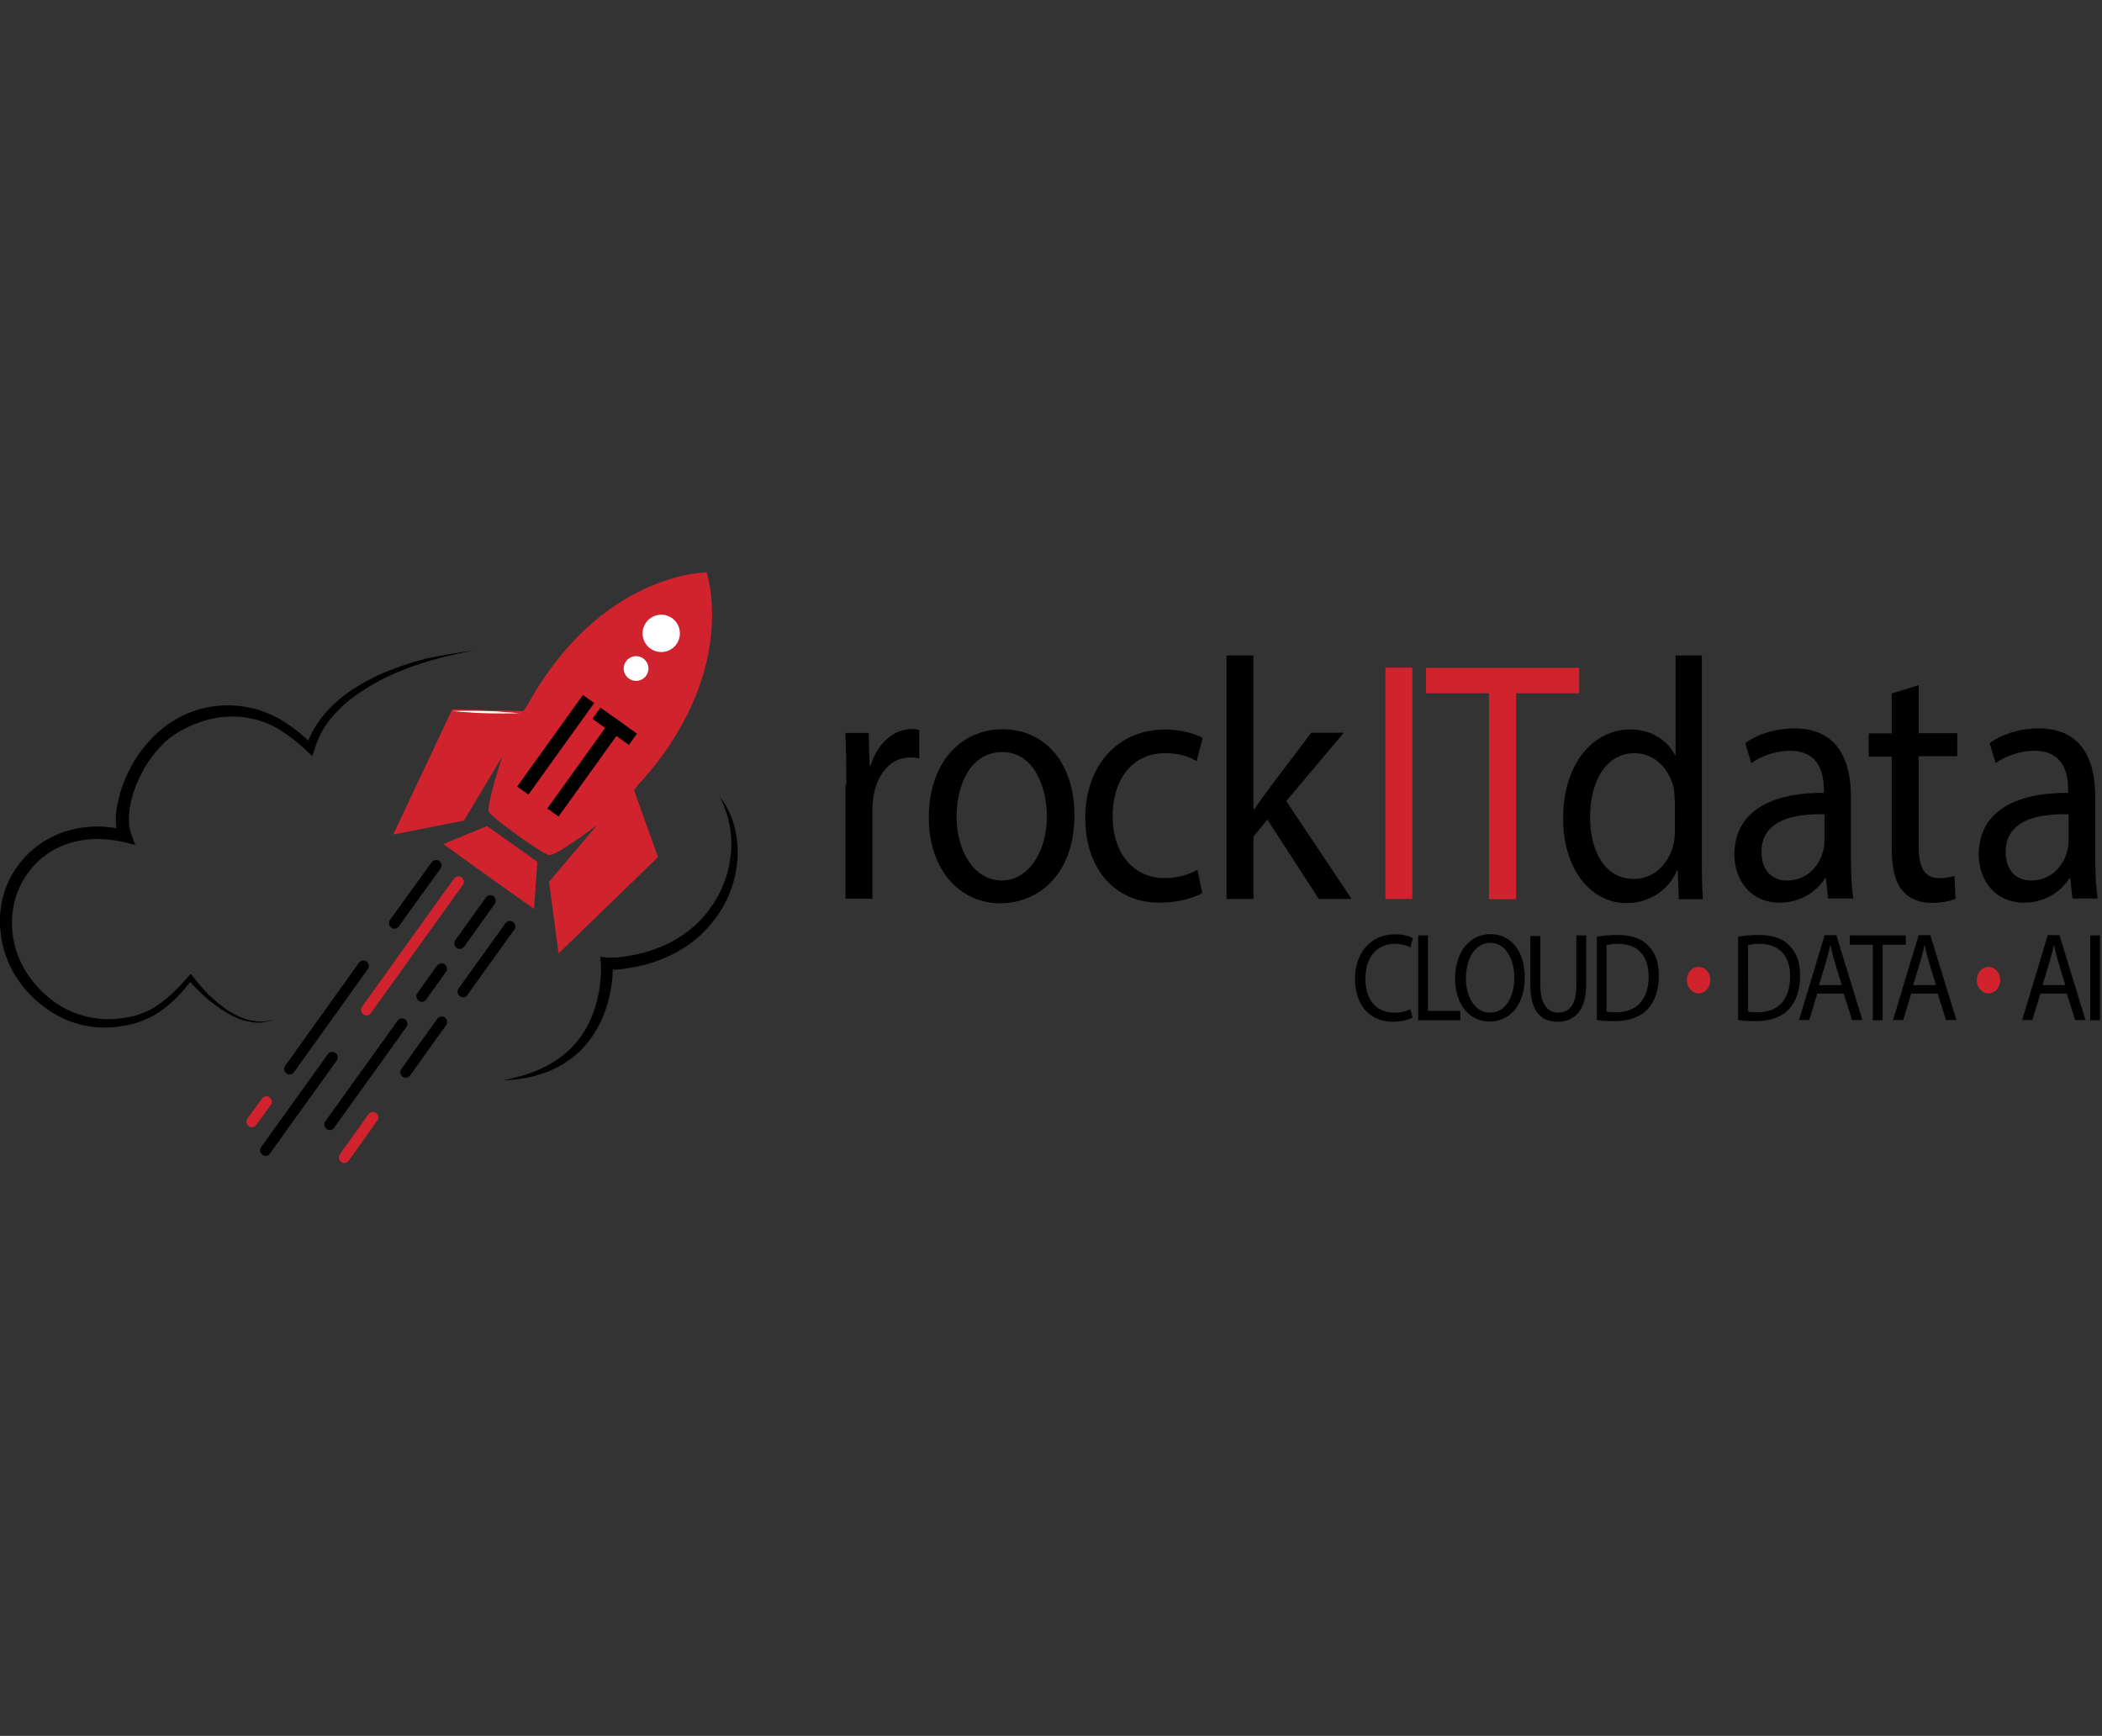 <?xml version="1.0" encoding="utf-8"?>
<!-- Generator: Adobe Illustrator 24.0.1, SVG Export Plug-In . SVG Version: 6.00 Build 0)  -->
<svg version="1.1" id="Capa_1" xmlns="http://www.w3.org/2000/svg" xmlns:xlink="http://www.w3.org/1999/xlink" x="0px" y="0px"
	 viewBox="0 0 968.6 800" style="enable-background:new 0 0 968.6 800;" xml:space="preserve">
<rect x="0" y="0" width="968.6" height="800" fill="#333333" stroke="none"/>
<style type="text/css">
	.st0{fill:#FFFFFF;}
	.st1{fill:#D1232D;}
</style>
<g id="nube">
	<g>
		<path d="M219.2,299.8c-7.7,1.1-15.3,3-22.7,5.2c-7.4,2.3-14.6,5-21.4,8.6c-3.4,1.8-6.7,3.8-9.8,5.9s-6.2,4.5-8.8,7.2
			c-2.6,2.6-5.2,5.5-7.1,8.7c-2,3.2-3.5,6.6-4.5,10.1l-1,3l-2.4-2.3c-3.7-3.5-7.8-6.8-12.2-9.6c0,0-0.1,0-0.1-0.1
			c-9.8-6.1-21.8-7.8-33-4.9c-10,2.6-18,7.7-21.8,12c-3.5,3.7-6.6,7.8-8.9,12.4c-2.4,4.5-4.3,9.3-5.3,14.2s-1.3,10.1,0.3,14.2l1.8,5
			l-5.2-1.3c-2.5-0.6-5.4-1-8.2-1.3c-2.8-0.1-5.7-0.3-8.4,0.1c-5.5,0.5-11,2.1-15.8,4.8c-9.6,5.4-16.6,15.3-18.5,26.2
			c-2.1,11,0.6,22.7,7.1,31.9c3.2,4.7,7.3,8.7,11.8,12c0.3,0.3,0.6,0.4,0.9,0.6c7.9,5.3,17.5,7.9,27.1,7.2H53
			c4.5-0.4,8.9-1.1,13-2.8c4.2-1.6,7.9-4.2,11.3-7.1c3.4-2.9,6.6-6.3,9.6-9.8l1-1.1l0.9,1.1c2.3,3,4.8,5.9,7.4,8.6
			c2.8,2.6,5.7,5,8.8,7.2c3.2,2,6.7,3.8,10.3,4.5c1.9,0.4,3.8,0.6,5.7,0.6c1.9-0.1,3.8-0.4,5.7-1c-1.8,0.8-3.7,1.1-5.7,1.4
			c-1.9,0.3-3.9,0.1-5.8-0.3c-3.9-0.6-7.6-2.3-10.8-4.2c-3.4-2-6.4-4.3-9.5-6.9c-2.9-2.6-5.7-5.4-8.1-8.4h1.8
			c-2.9,3.7-5.9,7.3-9.5,10.5c-3.5,3.2-7.6,6.1-12,7.9c-4.4,2-9.2,3-14,3.5c-0.4,0-0.6,0.1-1,0.1c-9.7,0.8-19.4-1.4-27.7-6.6
			c-0.8-0.5-1.5-1-2.3-1.5c-5-3.4-9.7-7.8-13.2-12.9C1.8,442.6-1.5,429.5,0.6,417c2-12.5,10-23.8,21.1-30.1c5.5-3.2,11.7-5,17.9-5.7
			c3.2-0.4,6.3-0.4,9.3-0.1c3.2,0.3,6.2,0.6,9.3,1.5l-3.4,3.7c-0.9-2.9-1.5-5.9-1.4-8.8c0-0.8,0-1.5,0-2.1l0.3-2.1
			c0.1-1.4,0.4-2.8,0.8-4.2c1.1-5.5,3.3-10.8,5.9-15.8c2.6-4.9,6.1-9.5,10-13.5c3.3-3.4,7.4-6.6,12.2-9.2
			c15.4-8.2,34.2-7.2,48.8,2.3c0,0,0.1,0,0.1,0.1c4.7,3,8.8,6.4,12.7,10.5l-3.3,0.8c1.3-3.9,3.2-7.6,5.3-10.8
			c2.3-3.4,4.9-6.4,7.8-9.1c2.9-2.8,6.1-5.2,9.5-7.3c3.3-2.1,6.8-4,10.3-5.7c7.2-3.3,14.6-5.8,22.2-7.8
			C203.8,301.9,211.5,300.6,219.2,299.8z"/>
	</g>
	<g>
		<path d="M331.4,367.1c3.2,3.5,5.3,8.1,6.7,12.6c1.3,4.7,2,9.6,1.8,14.4c-0.3,9.8-3.5,19.5-9.1,27.6c-2.8,4-6.2,7.8-10,11
			c-3.8,3.2-8.1,5.8-12.5,7.9c-4.5,2.1-9.2,3.7-14,4.7c-2.4,0.5-4.8,0.9-7.3,1.3c-1.3,0.1-2.5,0.3-3.8,0.3c-1.3,0-2.4,0.1-3.9,0l3-3
			c0.1,3.7,0,7.1-0.6,10.6c-0.5,3.4-1.3,6.8-2.4,10.1c-2.1,6.7-5.7,12.9-10.3,18c-2.3,2.6-5,4.8-7.9,6.7c-1.4,1-2.9,1.8-4.4,2.6
			c-0.8,0.4-1.5,0.8-2.3,1.1c-0.8,0.4-1.5,0.8-2.4,1c-6.4,2.5-13.1,3.7-19.8,3.8c6.6-1.3,13-3.2,18.8-6.1s11-6.9,15-11.8
			c4-4.9,6.8-10.7,8.6-16.9c0.9-3,1.5-6.2,1.9-9.3c0.1-1.6,0.3-3.2,0.4-4.8c0.1-1.5,0.1-3.3,0-4.7l-0.3-3.2l3.3,0.3
			c0.9,0,2.1,0,3.2,0c1.1,0,2.3-0.1,3.4-0.3c2.3-0.3,4.4-0.6,6.7-1.1c4.4-1,8.8-2.4,12.9-4.2c8.2-3.7,15.5-9.3,20.8-16.6
			c5.4-7.2,8.9-15.9,9.8-25.1c0.5-4.5,0.4-9.2-0.5-13.7c-0.4-2.3-1-4.5-1.9-6.7C333.7,371.3,332.8,369.1,331.4,367.1z"/>
	</g>
	<g>
		<path class="st0" d="M302.2,394.8c-1.1-2.3-2.1-4.7-3-7.1c-1-2.4-1.9-4.8-2.8-7.2c-0.9-2.4-1.8-4.8-2.5-7.2s-1.6-4.9-2.3-7.3
			c1.1,2.3,2.1,4.7,3,7.1c1,2.4,1.9,4.8,2.8,7.2c0.9,2.4,1.8,4.8,2.5,7.2C300.8,389.9,301.5,392.3,302.2,394.8z"/>
	</g>
</g>
<g id="rayas">
	<g>
		<path class="st1" d="M168.9,468c-0.5,0-1-0.1-1.5-0.5c-1.1-0.9-1.4-2.4-0.6-3.5l42.4-59.1c0.9-1.1,2.4-1.4,3.5-0.6
			c1.1,0.9,1.4,2.4,0.6,3.5l-42.4,59.1C170.4,467.6,169.7,468,168.9,468z"/>
	</g>
	<g>
		<path d="M122.4,532.7c-0.5,0-1-0.1-1.5-0.5c-1.1-0.9-1.4-2.4-0.6-3.5l30.8-42.9c0.9-1.1,2.4-1.4,3.5-0.6c1.1,0.9,1.4,2.4,0.6,3.5
			l-30.8,42.9C123.9,532.4,123.2,532.7,122.4,532.7z"/>
	</g>
	<g>
		<path d="M181.8,428c-0.5,0-1-0.1-1.5-0.5c-1.1-0.9-1.4-2.4-0.6-3.5l19.2-26.6c0.9-1.1,2.4-1.4,3.5-0.6c1.1,0.9,1.4,2.4,0.6,3.5
			l-19.2,26.6C183.3,427.6,182.5,428,181.8,428z"/>
	</g>
	<g>
		<path d="M133.5,495.2c-0.5,0-1-0.1-1.5-0.5c-1.1-0.9-1.4-2.4-0.6-3.5l34-47.5c0.9-1.1,2.4-1.4,3.5-0.6s1.4,2.4,0.6,3.5l-34,47.5
			C135.1,494.8,134.4,495.2,133.5,495.2z"/>
	</g>
	<g>
		<path class="st1" d="M116.1,519.5c-0.5,0-1-0.1-1.5-0.5c-1.1-0.9-1.4-2.4-0.6-3.5l6.7-9.2c0.9-1.1,2.4-1.4,3.5-0.6
			c1.1,0.9,1.4,2.4,0.6,3.5l-6.7,9.2C117.7,519.1,116.9,519.5,116.1,519.5z"/>
	</g>
	<g>
		<path d="M211.9,437.3c-0.5,0-1-0.1-1.5-0.5c-1.1-0.9-1.4-2.4-0.6-3.5l14.1-19.7c0.9-1.1,2.4-1.4,3.5-0.6c1.1,0.9,1.4,2.4,0.6,3.5
			l-14.1,19.8C213.4,436.9,212.7,437.3,211.9,437.3z"/>
	</g>
	<g>
		<path d="M194.4,461.7c-0.5,0-1-0.1-1.5-0.5c-1.1-0.9-1.4-2.4-0.6-3.5l9.1-12.7c0.9-1.1,2.4-1.4,3.5-0.6c1.1,0.9,1.4,2.4,0.6,3.5
			l-9.1,12.7C196,461.3,195.3,461.7,194.4,461.7z"/>
	</g>
	<g>
		<path d="M152,520.8c-0.5,0-1-0.1-1.5-0.5c-1.1-0.9-1.4-2.4-0.6-3.5l33.3-46.4c0.9-1.1,2.4-1.4,3.5-0.6c1.1,0.9,1.4,2.4,0.6,3.5
			l-33.3,46.4C153.7,520.4,152.9,520.8,152,520.8z"/>
	</g>
	<g>
		<path d="M213.4,459.6c-0.5,0-1-0.1-1.5-0.5c-1.1-0.9-1.4-2.4-0.6-3.5l21.6-30.1c0.9-1.1,2.4-1.4,3.5-0.6c1.1,0.9,1.4,2.4,0.6,3.5
			l-21.6,30.1C215.1,459.3,214.3,459.6,213.4,459.6z"/>
	</g>
	<g>
		<path d="M187,496.7c-0.5,0-1-0.1-1.5-0.5c-1.1-0.9-1.4-2.4-0.6-3.5l16.6-23.2c0.9-1.1,2.4-1.4,3.5-0.6c1.1,0.9,1.4,2.4,0.6,3.5
			L189,495.6C188.5,496.3,187.7,496.7,187,496.7z"/>
	</g>
	<g>
		<path class="st1" d="M158.7,536c-0.5,0-1-0.1-1.5-0.5c-1.1-0.9-1.4-2.4-0.6-3.5l13.2-18.5c0.9-1.1,2.4-1.4,3.5-0.6
			c1.1,0.9,1.4,2.4,0.6,3.5l-13.2,18.5C160.2,535.6,159.5,536,158.7,536z"/>
	</g>
</g>
<g id="rocket">
	<g>
		<path class="st1" d="M292.2,364.3l1.6-2.3c47.6-51.8,31.8-98.2,31.8-98.2s-49-0.1-82.8,61.6l-1.6,2.3l-32.8-0.8l-27.2,57.7
			l32.6-6.4l17.6-29.5c0,0-7.4,22.7-6.1,25.5c1.5,2.8,24.7,19.4,27.7,19.9c3.2,0.5,22.2-13.9,22.2-13.9L253,406.4l4.4,33l45.8-44.4
			L292.2,364.3z"/>
	</g>
	<g>
		<path d="M273.8,324l-30.3,42.2l-5.2-3.7l30.3-42.2L273.8,324z"/>
	</g>
	<g>
		<path d="M287.7,334.1l-30.3,42.2l-5.2-3.7l30.3-42.2L287.7,334.1z"/>
	</g>
	<g>
		<path d="M276.7,326.1l16.8,12l-3.7,5.2l-16.8-12L276.7,326.1z"/>
	</g>
	<g>
		<polygon class="st1" points="247.6,397.2 236,388.9 224.4,380.7 204.3,389 225.1,404 246.1,418.9 		"/>
	</g>
	<g>
		<circle class="st0" cx="304.7" cy="291.9" r="8.6"/>
	</g>
	<g>
		<circle class="st0" cx="293.1" cy="308.1" r="5.7"/>
	</g>
	<g>
		<path class="st0" d="M208.6,327.7c2.5-0.1,5.2-0.1,7.7-0.1s5.2,0,7.7,0.1c2.5,0.1,5,0.1,7.7,0.4c2.5,0.1,5,0.4,7.7,0.6
			c-2.5,0.1-5.2,0.1-7.7,0.1s-5.2,0-7.7-0.1c-2.5-0.1-5-0.1-7.7-0.4C213.7,328.2,211.2,328,208.6,327.7z"/>
	</g>
</g>
<g id="ai">
	<path d="M940.2,457.9l-3.7,12.2h-4.7l11.8-39.1h5.4l12,39.1h-4.8l-3.8-12.2H940.2z M951.7,454l-3.4-11.2c-0.8-2.5-1.3-4.9-1.8-7.2
		h-0.1c-0.5,2.3-1.1,4.7-1.8,7.1l-3.4,11.3H951.7z"/>
	<path d="M967.7,431.1v39.1h-4.5v-39.1H967.7z"/>
</g>
<g id="dot_2">
	<ellipse class="st1" cx="916.3" cy="451.7" rx="5.4" ry="6.1"/>
</g>
<g id="data">
	<path d="M800.9,431.7c2.8-0.5,6.1-0.8,9.6-0.8c6.4,0,11.1,1.6,14.1,4.9c3.2,3.2,4.9,7.7,4.9,14c0,6.4-1.8,11.6-5,15.1
		c-3.3,3.7-8.7,5.7-15.4,5.7c-3.2,0-5.9-0.1-8.2-0.5V431.7z M805.5,466.2c1.1,0.3,2.8,0.3,4.5,0.3c9.6,0,14.9-6.1,14.9-16.5
		c0-9.2-4.7-15-14.1-15c-2.3,0-4,0.3-5.3,0.5L805.5,466.2L805.5,466.2z"/>
	<path d="M837.4,457.9l-3.7,12.2h-4.7l11.8-39.1h5.4l12,39.1h-4.8l-3.8-12.2H837.4z M848.7,454l-3.4-11.2c-0.8-2.5-1.3-4.9-1.8-7.2
		h-0.1c-0.5,2.3-1.1,4.7-1.8,7.1l-3.4,11.3H848.7z"/>
	<path d="M863,435.4h-10.6v-4.3h25.8v4.3h-10.7v34.8H863V435.4z"/>
	<path d="M880.7,457.9l-3.7,12.2h-4.7l11.8-39.1h5.4l12,39.1h-4.8l-3.8-12.2H880.7z M892.1,454l-3.4-11.2c-0.8-2.5-1.3-4.9-1.8-7.2
		h-0.1c-0.5,2.3-1.1,4.7-1.8,7.1l-3.4,11.3H892.1z"/>
</g>
<g id="dot_1">
	<ellipse class="st1" cx="782.7" cy="451.7" rx="5.4" ry="6.1"/>
</g>
<g id="cloud">
	<path d="M650.9,469c-1.6,0.9-4.9,1.9-9.2,1.9c-9.8,0-17.3-6.9-17.3-19.8c0-12.2,7.4-20.5,18.3-20.5c4.4,0,7.1,1,8.3,1.8l-1.1,4.2
		c-1.8-0.9-4.2-1.6-7.1-1.6c-8.2,0-13.6,5.8-13.6,16.1c0,9.6,4.9,15.6,13.4,15.6c2.8,0,5.5-0.6,7.3-1.6L650.9,469z"/>
	<path d="M653.5,431.1h4.5v34.8h14.9v4.3h-19.4L653.5,431.1L653.5,431.1z"/>
	<path d="M702.6,450.3c0,13.5-7.3,20.5-16.3,20.5c-9.2,0-15.8-7.9-15.8-19.8c0-12.4,6.9-20.5,16.3-20.5
		C696.5,430.5,702.6,438.7,702.6,450.3z M675.5,450.9c0,8.3,4,15.8,11.1,15.8c7.2,0,11.2-7.3,11.2-16.3c0-7.8-3.7-15.9-11.1-15.9
		C679.2,434.7,675.5,442.4,675.5,450.9z"/>
	<path d="M709.8,431.1v23.1c0,8.7,3.5,12.5,8.2,12.5c5.2,0,8.4-3.8,8.4-12.5v-23.1h4.5V454c0,12-5.7,16.9-13.2,16.9
		c-7.2,0-12.5-4.5-12.5-16.6v-22.9h4.5V431.1z"/>
	<path d="M735.8,431.7c2.8-0.5,6.1-0.8,9.6-0.8c6.4,0,11.1,1.6,14.1,4.9c3.2,3.2,4.9,7.7,4.9,14c0,6.4-1.8,11.6-5,15.1
		c-3.3,3.7-8.7,5.7-15.4,5.7c-3.2,0-5.9-0.1-8.2-0.5V431.7z M740.3,466.2c1.1,0.3,2.8,0.3,4.5,0.3c9.6,0,14.9-6.1,14.9-16.5
		c0-9.2-4.7-15-14.1-15c-2.3,0-4,0.3-5.3,0.5L740.3,466.2L740.3,466.2z"/>
</g>
<g id="r">
	<path d="M390,361.7c0-9.1-0.1-16.8-0.5-23.9h10.8l0.4,15h0.5c3.2-10.3,10.6-16.8,18.9-16.8c1.4,0,2.4,0.1,3.5,0.5v13.1
		c-1.3-0.4-2.5-0.5-4.3-0.5c-8.8,0-15,7.4-16.8,17.9c-0.3,1.9-0.5,4.2-0.5,6.4v40.8h-12.4v-52.6H390z"/>
</g>
<g id="o">
	<path d="M495.1,375.6c0,28.4-17.5,40.7-34.2,40.7c-18.5,0-32.9-15.3-32.9-39.5c0-25.6,15-40.7,34-40.7
		C481.9,336.1,495.1,352.1,495.1,375.6z M440.8,376.3c0,16.8,8.7,29.5,20.8,29.5c11.8,0,20.8-12.5,20.8-29.7
		c0-13-5.8-29.5-20.5-29.5C447.2,346.6,440.8,361.7,440.8,376.3z"/>
</g>
<g id="c">
	<path d="M554,411.6c-3.3,1.9-10.5,4.4-19.7,4.4c-20.7,0-34.2-15.6-34.2-39.1c0-23.6,14.5-40.7,36.8-40.7c7.3,0,13.9,2,17.3,3.9
		l-2.8,10.7c-3-1.9-7.7-3.7-14.5-3.7c-15.8,0-24.2,13-24.2,29c0,17.8,10.2,28.6,23.8,28.6c7.1,0,11.7-2,15.3-3.8L554,411.6z"/>
</g>
<g id="k">
	<path d="M577.8,372.9h0.3c1.6-2.6,4.2-6.1,6.1-8.7l20-26.5h15l-26.5,31.5l30.1,45.1h-15.1L584,377.7l-6.4,7.9v28.7h-12.4V302.1
		h12.4v70.8H577.8z"/>
</g>
<g id="i">
	<path class="st1" d="M650.8,307.7v106.6h-12.4V307.7H650.8z"/>
</g>
<g id="t_1_">
	<path class="st1" d="M686.1,319.5h-29v-11.7h70.6v11.7h-29.1v94.9h-12.5V319.5z"/>
</g>
<g id="d">
	<path d="M784.2,302.1v92.5c0,6.8,0.1,14.6,0.5,19.8h-11.1l-0.5-13.2h-0.3c-3.8,8.6-12.2,15-23.3,15c-16.5,0-29.2-15.6-29.2-38.9
		c-0.1-25.5,14-41.1,30.8-41.1c10.5,0,17.5,5.5,20.7,11.7h0.3v-45.8H784.2z M771.7,369c0-1.8-0.1-4.2-0.5-5.8
		c-1.9-8.8-8.7-16.1-18-16.1c-12.9,0-20.5,12.6-20.5,29.6c0,15.5,6.8,28.4,20.3,28.4c8.3,0,16-6.2,18.3-16.6
		c0.4-1.9,0.5-3.8,0.5-6.1V369z"/>
</g>
<g id="a_1_">
	<path d="M842.4,414.4l-1-9.7H841c-3.8,6.1-11.2,11.3-20.9,11.3c-13.9,0-20.9-11-20.9-22.1c0-18.5,14.7-28.6,41.2-28.5v-1.6
		c0-6.3-1.5-17.8-15.6-17.8c-6.4,0-13,2.3-17.8,5.7l-2.8-9.2c5.7-4.2,13.9-6.8,22.6-6.8c20.9,0,26.1,16,26.1,31.4v28.6
		c0,6.7,0.3,13.1,1.1,18.4h-11.6V414.4z M840.7,375.3c-13.6-0.4-29,2.4-29,17.3c0,9.1,5.4,13.2,11.7,13.2c8.9,0,14.6-6.3,16.5-12.9
		c0.4-1.4,0.8-3,0.8-4.4L840.7,375.3L840.7,375.3z"/>
</g>
<g id="t">
	<path d="M884.1,315.8v22.1h17.8v10.6h-17.8v41.3c0,9.5,2.4,14.9,9.3,14.9c3.3,0,5.7-0.5,7.2-1l0.5,10.5c-2.4,1.1-6.2,1.9-11.1,1.9
		c-5.8,0-10.5-2-13.5-5.8c-3.5-4.2-4.8-11-4.8-19.9v-41.7h-10.6V338h10.6v-18.4L884.1,315.8z"/>
</g>
<g id="a">
	<path d="M955,414.4l-1-9.7h-0.4c-3.8,6.1-11.2,11.3-20.9,11.3c-13.9,0-20.9-11-20.9-22.1c0-18.5,14.7-28.6,41.2-28.5v-1.6
		c0-6.3-1.5-17.8-15.6-17.8c-6.4,0-13,2.3-17.8,5.7l-2.8-9.2c5.7-4.2,13.9-6.8,22.6-6.8c20.9,0,26.1,16,26.1,31.4v28.6
		c0,6.7,0.3,13.1,1.1,18.4H955V414.4z M953.2,375.3c-13.6-0.4-29,2.4-29,17.3c0,9.1,5.4,13.2,11.7,13.2c8.9,0,14.6-6.3,16.5-12.9
		c0.4-1.4,0.8-3,0.8-4.4L953.2,375.3L953.2,375.3z"/>
</g>
</svg>
